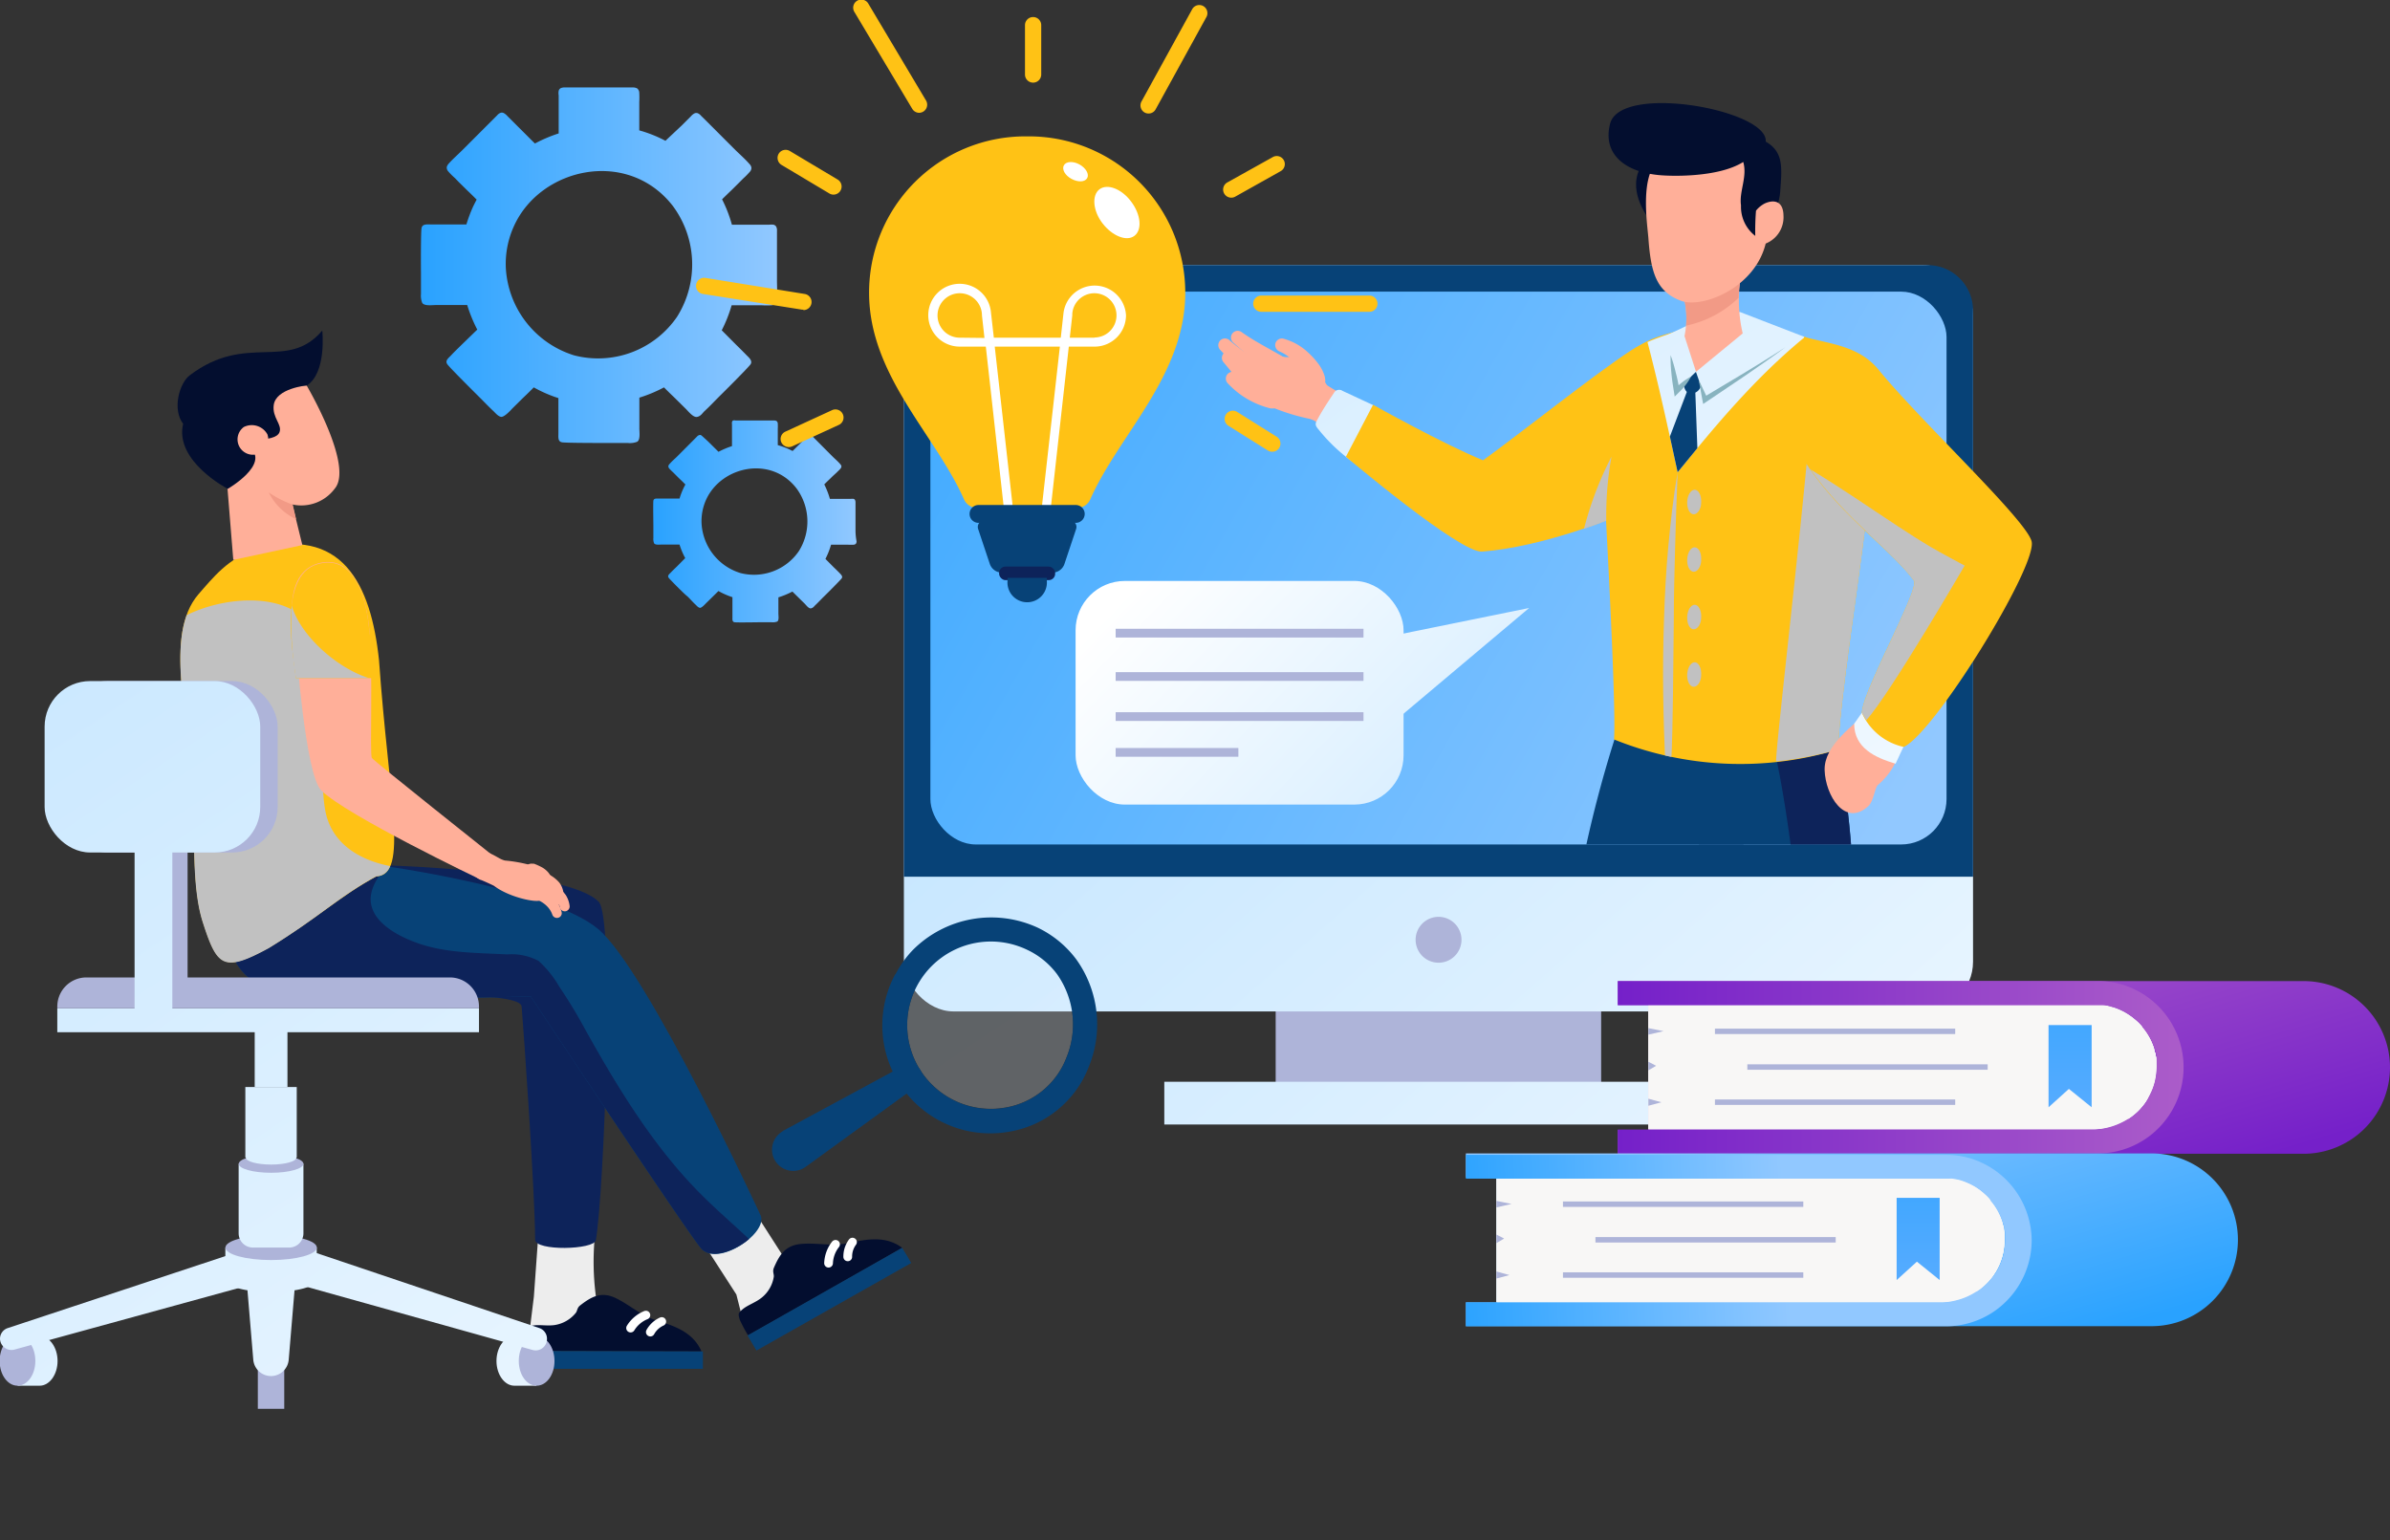 <svg xmlns="http://www.w3.org/2000/svg" xmlns:xlink="http://www.w3.org/1999/xlink" width="267.8" height="172.57" viewBox="0 0 267.8 172.57"><rect x="0" y="0" width="267.8" height="172.57" fill="#333333" stroke="none"/><defs><linearGradient id="linear-gradient" x1="399.39" y1="89.73" x2="439.33" y2="89.73" gradientUnits="userSpaceOnUse"><stop offset="0" stop-color="#29a2ff"/><stop offset="1" stop-color="#91c8ff"/></linearGradient><linearGradient id="linear-gradient-2" x1="425.44" y1="118.51" x2="448.12" y2="118.51" xlink:href="#linear-gradient"/><linearGradient id="linear-gradient-3" x1="119.99" y1="24.66" x2="254.66" y2="177.89" gradientUnits="userSpaceOnUse"><stop offset="0" stop-color="#bae1ff"/><stop offset="1" stop-color="#fff"/></linearGradient><linearGradient id="linear-gradient-4" x1="74.85" y1="14.41" x2="211.75" y2="92.5" xlink:href="#linear-gradient"/><linearGradient id="linear-gradient-5" x1="94.04" y1="47.22" x2="229.1" y2="200.9" xlink:href="#linear-gradient-3"/><clipPath id="clip-path" transform="translate(-352.24 -60.06)"><rect x="445.44" y="67.34" width="135.97" height="87.35" rx="6.07" style="fill:none"/></clipPath><linearGradient id="linear-gradient-6" x1="437.06" y1="7.87" x2="573.08" y2="210.72" xlink:href="#linear-gradient-3"/><clipPath id="clip-path-2" transform="translate(-352.24 -60.06)"><path d="M558.2,144.05c.21-6.23,3.12-23.62,3.38-28.48.37-2.1,0-5.41.17-7.23h0c.19-1.83.51,1.29,0-2.55-.32-2.59-3.13-6.14-7.32-8-2.44-.21-4.7-.9-6.91-1.09-.53.1-1.93-.7-2.58-.35,0,0-.05,0-.09,0a1.39,1.39,0,0,1-.25.14c-.18-.51-1-.56-1.3-.4-3.47,1.66-7.13,1.12-9.43,5-1.42,2.38-1.7,5.21-2.12,9.25s.54,32.25,1.34,32.58A37.81,37.81,0,0,0,558.2,144.05Z" style="fill:none"/></clipPath><linearGradient id="linear-gradient-7" x1="468.02" y1="-12.89" x2="604.04" y2="189.96" xlink:href="#linear-gradient-3"/><linearGradient id="linear-gradient-8" x1="471" y1="-14.89" x2="607.02" y2="187.96" xlink:href="#linear-gradient-3"/><linearGradient id="linear-gradient-9" x1="465.81" y1="-11.41" x2="601.83" y2="191.44" xlink:href="#linear-gradient-3"/><clipPath id="clip-path-3" transform="translate(-352.24 -60.06)"><path d="M506.08,105.42s7.83,4.4,12.32,6.24c4-2.87,12.64-9.73,16.64-12.31,10.22-6.57,14.25,9.53,6.31,14.58-6.71,4.28-16.84,7.51-23.08,8-2.46.19-15.24-10.67-15.24-10.67Z" style="fill:none"/></clipPath><linearGradient id="linear-gradient-10" x1="461.9" y1="-8.79" x2="597.92" y2="194.07" xlink:href="#linear-gradient-3"/><linearGradient id="linear-gradient-11" x1="178.61" y1="115.73" x2="126.7" y2="65.93" xlink:href="#linear-gradient-3"/><linearGradient id="linear-gradient-12" x1="191.03" y1="103.58" x2="138.59" y2="53.28" xlink:href="#linear-gradient-3"/><linearGradient id="linear-gradient-13" x1="580.75" y1="197.17" x2="570.06" y2="161.13" gradientUnits="userSpaceOnUse"><stop offset="0" stop-color="#7520c9"/><stop offset="1" stop-color="#ab5cc9"/></linearGradient><linearGradient id="linear-gradient-14" x1="231.96" y1="102.69" x2="231.96" y2="125.62" gradientUnits="userSpaceOnUse"><stop offset="0" stop-color="#29a2ff"/><stop offset="1" stop-color="#59acff"/></linearGradient><linearGradient id="linear-gradient-15" x1="533.51" y1="179.63" x2="596.91" y2="179.63" xlink:href="#linear-gradient-13"/><linearGradient id="linear-gradient-16" x1="563.73" y1="216.53" x2="553.03" y2="180.49" xlink:href="#linear-gradient"/><linearGradient id="linear-gradient-17" x1="214.93" y1="122.05" x2="214.93" y2="144.99" xlink:href="#linear-gradient-14"/><linearGradient id="linear-gradient-18" x1="515.03" y1="200.65" x2="552.37" y2="198.48" xlink:href="#linear-gradient"/><linearGradient id="linear-gradient-19" x1="377.85" y1="47.57" x2="513.87" y2="250.42" xlink:href="#linear-gradient-3"/><linearGradient id="linear-gradient-20" x1="324.18" y1="83.56" x2="460.2" y2="286.41" xlink:href="#linear-gradient-3"/><linearGradient id="linear-gradient-21" x1="286.38" y1="108.91" x2="422.4" y2="311.76" xlink:href="#linear-gradient-3"/><linearGradient id="linear-gradient-22" x1="319.19" y1="86.91" x2="455.21" y2="289.76" xlink:href="#linear-gradient-3"/><linearGradient id="linear-gradient-23" x1="296.61" y1="102.05" x2="432.63" y2="304.9" xlink:href="#linear-gradient-3"/><linearGradient id="linear-gradient-24" x1="307.41" y1="94.8" x2="443.44" y2="297.66" xlink:href="#linear-gradient-3"/><linearGradient id="linear-gradient-25" x1="309.03" y1="93.72" x2="445.05" y2="296.57" xlink:href="#linear-gradient-3"/><linearGradient id="linear-gradient-26" x1="-42.38" y1="33.1" x2="93.64" y2="235.95" xlink:href="#linear-gradient-3"/><linearGradient id="linear-gradient-27" x1="-31.63" y1="25.89" x2="104.39" y2="228.74" xlink:href="#linear-gradient-3"/><linearGradient id="linear-gradient-28" x1="-35.06" y1="28.19" x2="100.96" y2="231.04" xlink:href="#linear-gradient-3"/><linearGradient id="linear-gradient-29" x1="-38.8" y1="31.39" x2="96.57" y2="233.27" xlink:href="#linear-gradient-3"/><linearGradient id="linear-gradient-30" x1="315.36" y1="89.48" x2="451.38" y2="292.33" xlink:href="#linear-gradient-3"/><linearGradient id="linear-gradient-31" x1="-29.99" y1="24.79" x2="106.03" y2="227.64" xlink:href="#linear-gradient-3"/><linearGradient id="linear-gradient-32" x1="-33.58" y1="27.2" x2="102.44" y2="230.05" xlink:href="#linear-gradient-3"/><linearGradient id="linear-gradient-33" x1="-25.23" y1="22.83" x2="108.98" y2="222.97" xlink:href="#linear-gradient-3"/></defs><g style="isolation:isolate"><g id="OBJECTS"><path d="M439.3,91.44c0-.71,0-4.78,0-5.49a.93.93,0,0,0-.09-.5.51.51,0,0,0-.29-.21,2.15,2.15,0,0,0-.49,0c-.46,0-.91,0-1.37,0h-2.81a15,15,0,0,0-1.1-2.84c.11-.12.23-.23.34-.34.87-.85.43-.4,1.29-1.26.25-.24.49-.49.74-.74a8.52,8.52,0,0,0,.73-.74.61.61,0,0,0,.18-.51.78.78,0,0,0-.22-.38c-.48-.55-1-1-1.54-1.53s-3.38-3.39-3.89-3.88a.89.89,0,0,0-.41-.29.5.5,0,0,0-.36.06,1.45,1.45,0,0,0-.37.32l-1,1L427,75.65c-.06.06-.13.12-.19.19a14.77,14.77,0,0,0-2.94-1.17v-.4c0-1.22,0-.58,0-1.8,0-.35,0-.7,0-1a9,9,0,0,0,0-1,.66.66,0,0,0-.23-.5,1,1,0,0,0-.43-.11c-.73,0-1.45,0-2.18,0h-5.49a1,1,0,0,0-.49.09.46.46,0,0,0-.21.3,1.38,1.38,0,0,0,0,.49c0,.45,0,.9,0,1.36v2.33c0,.17,0,.37,0,.58a16.34,16.34,0,0,0-2.66,1.13l-.43-.42c-.54-.55-1.21-1.21-1.65-1.65l-1-1a1.5,1.5,0,0,0-.38-.32.48.48,0,0,0-.35-.06.87.87,0,0,0-.42.29l-3.88,3.88c-.52.52-1.07,1-1.55,1.53a1,1,0,0,0-.22.38.65.65,0,0,0,.18.51,7.38,7.38,0,0,0,.74.74c.24.25.48.5.73.74.87.86.42.41,1.29,1.26l.41.41c-.14.25-.27.52-.4.78a16.46,16.46,0,0,0-.75,2h-2.3c-.48,0-1.17,0-1.65,0s-1-.08-1.08.44-.07,4.42-.06,4.95c0,.8,0,1.6,0,2.4a2.18,2.18,0,0,0,.14,1c.24.38,1.13.24,1.56.24h1.18c1.22,0,.58,0,1.8,0h.5A16.49,16.49,0,0,0,405.72,97l-.07.06L404,98.66c-.34.34-.84.81-1.17,1.17s-.77.64-.45,1.07,3.08,3.17,3.45,3.54c.57.56,1.12,1.15,1.7,1.69.23.22.51.57.84.64s1-.63,1.27-.93l.84-.83c.87-.86.43-.4,1.29-1.26.1-.09.19-.19.28-.28a14.68,14.68,0,0,0,2.76,1.2v2.23c0,.49,0,1.17,0,1.66s-.09,1,.44,1.07,4.42.07,4.94.07c.8,0,1.6,0,2.4,0a2.2,2.2,0,0,0,1.05-.14c.38-.24.23-1.13.24-1.55v-1.19c0-1.22,0-.58,0-1.8,0-.14,0-.27,0-.4a15.91,15.91,0,0,0,2.76-1.15l.29.29c.87.86.42.4,1.29,1.26l.84.83c.31.3.84,1,1.27.93s.61-.42.84-.64c.59-.54,1.14-1.13,1.7-1.69.38-.37,3.14-3.12,3.45-3.54s-.2-.81-.45-1.07-.82-.83-1.17-1.17l-1.59-1.6a15.4,15.4,0,0,0,1.11-2.8h.58c1.22,0,.59,0,1.8,0h1.05a9,9,0,0,0,1,0,.62.62,0,0,0,.49-.23.89.89,0,0,0,.11-.43C439.36,92.89,439.3,92.17,439.3,91.44Zm-22.73,8.44a10.88,10.88,0,0,1-7.65-9.77,10.2,10.2,0,0,1,.94-4.78c3-6.51,12.71-8.66,17.75-2.22a11,11,0,0,1,.5,12.44A10.72,10.72,0,0,1,416.57,99.88Z" transform="translate(-352.24 -60.06)" style="fill:url(#linear-gradient)"/><path d="M448.1,119.48c0-.4,0-2.72,0-3.12a.64.64,0,0,0-.06-.28.28.28,0,0,0-.16-.12,1.42,1.42,0,0,0-.28,0h-2.37a9.37,9.37,0,0,0-.63-1.62l.19-.19c.5-.49.25-.23.74-.72L446,113c.13-.14.29-.27.41-.42a.39.39,0,0,0,.11-.3.57.57,0,0,0-.13-.21c-.27-.32-.59-.58-.88-.87l-2.2-2.21a.54.54,0,0,0-.24-.16.28.28,0,0,0-.2,0,1.3,1.3,0,0,0-.21.18l-.56.55-.94.93-.11.11a8.45,8.45,0,0,0-1.66-.66v-.23c0-.69,0-.33,0-1v-.6a5.8,5.8,0,0,0,0-.59.37.37,0,0,0-.14-.28.57.57,0,0,0-.24-.06c-.41,0-.82,0-1.23,0h-3.12a.52.52,0,0,0-.28,0,.26.26,0,0,0-.12.17.86.86,0,0,0,0,.27c0,.26,0,.52,0,.78s0,.88,0,1.32v.33a9.12,9.12,0,0,0-1.51.64l-.24-.24-.94-.93L431,109a1.42,1.42,0,0,0-.22-.18.28.28,0,0,0-.2,0,.54.54,0,0,0-.24.16l-2.2,2.21c-.29.29-.61.55-.88.87a.57.57,0,0,0-.13.21.39.39,0,0,0,.11.3,5.55,5.55,0,0,0,.42.42l.41.41c.49.49.24.23.74.72.07.08.15.15.23.23-.08.15-.16.3-.23.45a8.5,8.5,0,0,0-.43,1.13H427c-.28,0-.67,0-.94,0s-.57-.05-.61.25,0,2.51,0,2.8c0,.46,0,.91,0,1.37a1.3,1.3,0,0,0,.08.59c.14.22.65.14.89.14h.67l1,0h.29a8.44,8.44,0,0,0,.64,1.52l0,0-.93.94c-.2.19-.48.46-.67.66s-.43.37-.25.61,1.74,1.8,2,2,.63.66,1,1c.13.12.29.32.48.36s.55-.36.72-.53l.48-.47.73-.72.16-.16a8.8,8.8,0,0,0,1.57.69c0,.35,0,.85,0,1.26s0,.67,0,.94-.05.57.25.61,2.51,0,2.81,0,.91,0,1.36,0a1.37,1.37,0,0,0,.6-.08c.22-.14.13-.65.13-.89s0-.44,0-.67c0-.69,0-.33,0-1V127a9.79,9.79,0,0,0,1.57-.65l.16.16.73.72.48.47c.17.17.47.59.72.53s.35-.24.48-.36c.33-.31.64-.65,1-1s1.78-1.77,1.95-2-.11-.46-.25-.61-.47-.47-.67-.66l-.9-.91a8.77,8.77,0,0,0,.63-1.59h.33l1,0h.6a5.8,5.8,0,0,0,.59,0,.39.39,0,0,0,.28-.13.65.65,0,0,0,.06-.24C448.14,120.3,448.1,119.9,448.1,119.48Zm-12.91,4.79a6.17,6.17,0,0,1-4.34-5.54,5.86,5.86,0,0,1,.53-2.72c1.73-3.7,7.22-4.91,10.08-1.26a6.24,6.24,0,0,1,.29,7.07A6.09,6.09,0,0,1,435.19,124.27Z" transform="translate(-352.24 -60.06)" style="fill:url(#linear-gradient-2)"/><rect x="142.94" y="106.76" width="36.47" height="15.85" style="fill:#aeb4d9"/><rect x="101.28" y="29.71" width="119.8" height="83.63" rx="5.57" style="fill:url(#linear-gradient-3)"/><path d="M573.32,158.3V94.86a5.08,5.08,0,0,0-5.08-5.09H458.61a5.09,5.09,0,0,0-5.09,5.09V158.3Z" transform="translate(-352.24 -60.06)" style="fill:#074277"/><rect x="104.25" y="32.68" width="113.86" height="61.95" rx="5.09" style="fill:url(#linear-gradient-4)"/><path d="M516,165.36a2.57,2.57,0,1,1-2.57-2.56A2.57,2.57,0,0,1,516,165.36Z" transform="translate(-352.24 -60.06)" style="fill:#aeb4d9"/><rect x="130.46" y="121.22" width="61.44" height="4.79" style="fill:url(#linear-gradient-5)"/><g style="clip-path:url(#clip-path)"><path d="M532.44,216.86l-.27,7.4-4.47,0q0-3.87-.12-7.73Z" transform="translate(-352.24 -60.06)" style="fill:#ffb9b6"/><path d="M552.63,140.57c-2.64,5.64-4.67,13.13-6.48,18.72-2.79,8.56-4.86,15.79-7.72,24-.86,12.1-3.31,24-5.52,35.91-2,.15-3.92-.07-5.89.05,0-13.32-.21-23.74-.16-37.72A135.28,135.28,0,0,1,534.45,139,143.54,143.54,0,0,1,552.63,140.57Z" transform="translate(-352.24 -60.06)" style="fill:#074277"/><path d="M532.94,226.42a13,13,0,0,0-.06-1.66c-.14-.51-.13-.59-.72-.69s-1.32.06-2,0a3.12,3.12,0,0,1-1.93-1.11c-.17-.21-.12-.48-.42-.7-1-.79-2-1.31-3.33-.67s-2.34,1.63-3.92,2.12-3.25,1.09-4,2.8C522,226.46,527.47,226.44,532.94,226.42Z" transform="translate(-352.24 -60.06)" style="fill:#074277"/><path d="M523.16,224.31a3,3,0,0,0-1.41-1.2" transform="translate(-352.24 -60.06)" style="fill:none;stroke:#fff;stroke-linecap:round;stroke-linejoin:round;stroke-width:0.808px"/><path d="M521.34,224.68a2.27,2.27,0,0,0-1.06-1" transform="translate(-352.24 -60.06)" style="fill:none;stroke:#fff;stroke-linecap:round;stroke-linejoin:round;stroke-width:0.808px"/><path d="M516.52,228.08l16.41-.05v-1.6l-16.41,0Z" transform="translate(-352.24 -60.06)" style="fill:#074277"/><path d="M558.2,144.05c2.37,11.67,2,25.15,1.8,35.55a363.76,363.76,0,0,1-2.73,40.51c-2.18-.2-4.36.11-6.55,0-1.85-10.46-2.57-23.6-3.46-33.73-.7-8.08-3.92-19.61-4.27-25.32-.55-9.12-1.31-12.95,3.18-16.52C548.14,142.54,554.33,140.57,558.2,144.05Z" transform="translate(-352.24 -60.06)" style="fill:#074277"/><path d="M558.2,144.05c-1.57-1.41-5.7-1.68-7.59-1.66,3,10.19,7.34,52.63,3.39,77.68a27.45,27.45,0,0,1,3.27,0A363.76,363.76,0,0,0,560,179.6C560.16,169.2,560.57,155.72,558.2,144.05Z" transform="translate(-352.24 -60.06)" style="fill:#0d235a"/><path d="M555.81,220c0,1.21,0,2.42,0,3.63-1.6.21-2.89,1.23-4.49,1.44-.17-1.65-.37-3.29-.55-4.94Z" transform="translate(-352.24 -60.06)" style="fill:#ffb9b6"/><path d="M558.92,228.21a12,12,0,0,1-2.22-2.28,13.35,13.35,0,0,0-1-1.41l-5.83,1.4c0,.55,0,1.13,0,1.67,0,1.07.1,1.14,1.3,1.77s1.14,2.78,3.19,3.15,5.87,0,5.55-2.63A2.46,2.46,0,0,0,558.92,228.21Z" transform="translate(-352.24 -60.06)" style="fill:#074277"/><path d="M550.74,224.3h0c-.27,0-.43,0-.52.45a9.28,9.28,0,0,0-.37,1.53c-.09.74.11,1.16,1.28,1.71s1.18,2.78,3.18,3.13,6,0,5.52-2.64c-.31-1.74-2.06-2.17-2.93-3.56a7.13,7.13,0,0,1-.77-2.18.66.66,0,0,0-.76-.58c-.51,0-1.57.06-2.15.11a1.25,1.25,0,0,0-1.1.78c-.06.1-.1.28-.16.4A1.46,1.46,0,0,1,550.74,224.3Z" transform="translate(-352.24 -60.06)" style="fill:#074277"/><path d="M557.82,227.25a6.59,6.59,0,0,0-3.9.83" transform="translate(-352.24 -60.06)" style="fill:none;stroke:#fff;stroke-linecap:round;stroke-linejoin:round;stroke-width:1.039px"/><path d="M556.84,225.61a6.57,6.57,0,0,0-3.9.82" transform="translate(-352.24 -60.06)" style="fill:none;stroke:#fff;stroke-linecap:round;stroke-linejoin:round;stroke-width:1.039px"/><path d="M499.54,107.22c.69.46,1.8,1.48,2.53,1.16,1.21-.52,1.27-1.67,2.15-2.47a3,3,0,0,0-1.3-1.49c-.11-.07-1.89-1.09-2-1.21a8.51,8.51,0,0,0-3-2.92c-.75-.4-1.25-.1-2-.27a2.39,2.39,0,0,0-2,.11,3.14,3.14,0,0,0-1.29,1.83c-.45,2.23,0,2.59,2.15,3.74a23,23,0,0,0,3.95,1.24A2.78,2.78,0,0,1,499.54,107.22Z" transform="translate(-352.24 -60.06)" style="fill:#ffaf99"/><path d="M496,98a6.46,6.46,0,0,1,2.8,1.55,8.51,8.51,0,0,1,1.07,1.16,4.47,4.47,0,0,1,.83,1.62l0,.09a1.14,1.14,0,1,1-2.21.58,2,2,0,0,1,0-.26,2.31,2.31,0,0,0-.33-.88,5.81,5.81,0,0,0-.69-1,4.79,4.79,0,0,0-1.84-1.41l0,0a.77.77,0,0,1-.45-1A.76.76,0,0,1,496,98Z" transform="translate(-352.24 -60.06)" style="fill:#ffaf99"/><path d="M494.89,102c-.71-.57-1.46-1.11-2.22-1.68a28.25,28.25,0,0,1-2.22-1.85h0a.75.75,0,0,1,.95-1.17c1.49,1.06,3.1,1.84,4.78,2.84A1.13,1.13,0,1,1,495,102.1Z" transform="translate(-352.24 -60.06)" style="fill:#ffaf99"/><path d="M494,103.23A18.44,18.44,0,0,1,489,99.3a.75.75,0,0,1,1-1.12,16.64,16.64,0,0,0,4.93,3,1.14,1.14,0,1,1-.72,2.16l-.13,0Z" transform="translate(-352.24 -60.06)" style="fill:#ffaf99"/><path d="M492.82,104.14a8,8,0,0,1-2-1.7c-.54-.63-1-1.22-1.47-1.77a.75.75,0,0,1,.05-1.06.76.76,0,0,1,1,0c.63.51,1.22,1.07,1.77,1.53a5.7,5.7,0,0,0,1.69,1,1.14,1.14,0,0,1-.8,2.13l-.16-.08Z" transform="translate(-352.24 -60.06)" style="fill:#ffaf99"/><path d="M494.59,105.82a9.64,9.64,0,0,1-4.81-2.84.76.76,0,0,1,1.05-1.09A7.72,7.72,0,0,0,495,103.6a1.13,1.13,0,0,1,1,1.23,1.15,1.15,0,0,1-1.23,1l-.16,0Z" transform="translate(-352.24 -60.06)" style="fill:#ffaf99"/><path d="M501.72,104.07c-.7,1.05-1.34,2-1.94,3.15-.2.37-.15.56.23,1a19.08,19.08,0,0,0,4.27,3.92c.51.28.89-1.24,1.09-1.64.63-1.23,1.52-2.47,2.27-3.66.24-.39-1.55-1.39-1.55-1.39l-3.42-1.59A.66.66,0,0,0,501.72,104.07Z" transform="translate(-352.24 -60.06)" style="fill:url(#linear-gradient-6)"/><path d="M506.09,105.42s7.84,4.39,12.33,6.22c4-2.88,12.63-9.76,16.62-12.34,10.21-6.6,14.26,9.5,6.34,14.57-6.71,4.29-16.83,7.54-23.07,8-2.46.2-15.26-10.63-15.26-10.63Z" transform="translate(-352.24 -60.06)" style="fill:#ffc215"/><path d="M558.2,144.05c.21-6.23,3.12-23.62,3.38-28.48.37-2.1,0-5.41.17-7.23h0c.19-1.83.51,1.29,0-2.55-.32-2.59-3.13-6.14-7.32-8-2.44-.21-4.7-.9-6.91-1.09-.53.1-1.93-.7-2.58-.35,0,0-.05,0-.09,0a1.39,1.39,0,0,1-.25.14c-.18-.51-1-.56-1.3-.4-3.47,1.66-7.13,1.12-9.43,5-1.42,2.38-2.12,9.25-2.12,9.25s1.66,28.5,1.34,32.58A37.81,37.81,0,0,0,558.2,144.05Z" transform="translate(-352.24 -60.06)" style="fill:#ffc215"/><path d="M542.86,116.36c0,.76-.42,1.35-.86,1.33s-.75-.66-.71-1.42.43-1.35.86-1.33S542.9,115.6,542.86,116.36Z" transform="translate(-352.24 -60.06)" style="fill:#c1c1c1;mix-blend-mode:color-burn"/><path d="M542.86,122.8c0,.76-.42,1.36-.86,1.33s-.75-.65-.71-1.41.43-1.36.86-1.33S542.9,122,542.86,122.8Z" transform="translate(-352.24 -60.06)" style="fill:#c1c1c1;mix-blend-mode:color-burn"/><path d="M542.86,129.24c0,.76-.42,1.36-.86,1.34s-.75-.66-.71-1.42.43-1.35.86-1.33S542.9,128.49,542.86,129.24Z" transform="translate(-352.24 -60.06)" style="fill:#c1c1c1;mix-blend-mode:color-burn"/><path d="M542.86,135.69c0,.76-.42,1.35-.86,1.33s-.75-.66-.71-1.41.43-1.36.86-1.34S542.9,134.93,542.86,135.69Z" transform="translate(-352.24 -60.06)" style="fill:#c1c1c1;mix-blend-mode:color-burn"/><path d="M561.77,105.79a9.84,9.84,0,0,0-3.54-5.57,28.45,28.45,0,0,1-2.86,2.72c-.23,7.79-4.27,41.37-4.11,42.45a41.46,41.46,0,0,0,6.94-1.34c.21-6.23,3.12-23.62,3.38-28.48.37-2.1,0-5.41.17-7.23S562.26,109.63,561.77,105.79Z" transform="translate(-352.24 -60.06)" style="fill:#c1c1c1;mix-blend-mode:color-burn"/><g style="clip-path:url(#clip-path-2)"><g style="mix-blend-mode:color-burn"><path d="M540.22,113c-.11,2.76-.21,5.51-.28,8.27s-.15,5.5-.15,8.25l-.09,8.27c-.05,2.75-.07,5.51-.23,8.27h-.6c-.15-2.75-.23-5.51-.27-8.27s0-5.53.09-8.29.23-5.52.49-8.28S539.74,115.7,540.22,113Z" transform="translate(-352.24 -60.06)" style="fill:#c1c1c1"/></g></g><path d="M540.22,113c-1.05-4.86-2.12-9.8-3.38-14.61,2.11-.89,4.26-1.48,6.46-2.19a1,1,0,0,1,1.32.38c.09,0,.19-.11.26-.14s0,0,0,0a10.91,10.91,0,0,1,2.82.3,42.59,42.59,0,0,1,6.7,1.15C549.12,102.22,544.57,107.57,540.22,113Z" transform="translate(-352.24 -60.06)" style="fill:url(#linear-gradient-7)"/><path d="M542.28,101.72c.27.19.54.35.82.55-.1.79-.33,1.83-1.32,1.88s-1-1.46-.78-2.2C541.42,101.86,541.85,101.8,542.28,101.72Z" transform="translate(-352.24 -60.06)" style="fill:#074277"/><path d="M542.19,103.69l.24,6.59-2.21,2.7-.87-4q1-2.64,2-5.26Z" transform="translate(-352.24 -60.06)" style="fill:#074277"/><path d="M547.15,95l7.3,2.82s-9.65,5.07-11.07,7c-.47-.93-.71-2.06-1.1-3.06Z" transform="translate(-352.24 -60.06)" style="fill:url(#linear-gradient-8)"/><path d="M542.28,101.72l-2.17,2.09c-.35-2.07-.71-4.14-1.06-6.21l2.12-1Z" transform="translate(-352.24 -60.06)" style="fill:url(#linear-gradient-9)"/><path d="M542.58,102.61l1,2.13-.46-.16,4.61-2.76c1.53-.93,3.06-1.86,4.56-2.85-1.44,1.08-2.92,2.09-4.39,3.11l-4.45,3-.37.25-.08-.41Z" transform="translate(-352.24 -60.06)" style="fill:#88b3bf"/><path d="M541.73,102.25a6.87,6.87,0,0,1-1.39,1.8l-.45.45-.1-.64c-.11-.66-.21-1.32-.27-2a17,17,0,0,1-.09-2,15.55,15.55,0,0,1,.59,2c.18.65.3,1.31.42,2l-.56-.18A7.06,7.06,0,0,1,541.73,102.25Z" transform="translate(-352.24 -60.06)" style="fill:#88b3bf"/><g style="clip-path:url(#clip-path-3)"><g style="mix-blend-mode:color-burn"><path d="M529.29,121.23a38.33,38.33,0,0,1,3.52-10,36.81,36.81,0,0,0-.42,10.12Z" transform="translate(-352.24 -60.06)" style="fill:#c1c1c1"/></g></g><path d="M561.89,139.5c-1.9,1.78-5.29,4.06-5.2,6.87s2.27,6.45,4.92,4c.55-.52.72-2,1-2.3,1.65-1.39,2.7-3.37,2.37-5C564.59,140.86,563.28,140.63,561.89,139.5Z" transform="translate(-352.24 -60.06)" style="fill:#ffaf99"/><path d="M561.47,139.07,560,141.16c0,2.72,2.37,3.81,4.64,4.48l1.62-3.47Z" transform="translate(-352.24 -60.06)" style="fill:url(#linear-gradient-10)"/><path d="M552.55,103a22.3,22.3,0,0,1,1.9-5.17c2.94.79,6.11,1,8.3,3.68,4.69,5.74,16.65,16.92,17.14,19.25.58,2.82-10.83,21.36-14.33,23a6.68,6.68,0,0,1-4.69-3.81c0-2.34,6.49-13.9,5.83-14.82-3.12-4.28-11-9-14.35-17.49C552.66,106.63,552.31,103.76,552.55,103Z" transform="translate(-352.24 -60.06)" style="fill:#ffc215"/><path d="M572.38,123.44s-2.78-1.48-3.77-2.07c-1.25-.74-2.48-1.53-3.7-2.33-3.26-2.14-6.46-4.37-9.8-6.37,3.82,5.46,9.15,9.11,11.59,12.46.66.92-5.82,12.48-5.83,14.82.15.27.31.55.49.82C564.05,137.78,572.38,123.44,572.38,123.44Z" transform="translate(-352.24 -60.06)" style="fill:#c1c1c1;mix-blend-mode:color-burn"/><path d="M547.51,97.42l-5.23,4.3-1.29-4a9.76,9.76,0,0,0-.55-5.75c1.77-1.62,4.86-1.49,6.76-.21A16.17,16.17,0,0,0,547.51,97.42Z" transform="translate(-352.24 -60.06)" style="fill:#ffaf99"/><path d="M541.17,96.55a9.58,9.58,0,0,0-.73-4.55c1.77-1.62,4.86-1.49,6.76-.21a10.1,10.1,0,0,0-.15,1.64A11.9,11.9,0,0,1,541.17,96.55Z" transform="translate(-352.24 -60.06)" style="fill:#f29a86"/><path d="M538.52,86.44c.28-2.46.55-4.92.93-7.4-.21-.37,3.4-2.61.55-2.52C536.69,76.62,532.71,80.41,538.52,86.44Z" transform="translate(-352.24 -60.06)" style="fill:#030e2f"/><path d="M549.67,78c-1.9-2.53-3.36-1.64-5.81-1.91-.08,0-.2.06-.28,0a1.37,1.37,0,0,0-.29,0,6.67,6.67,0,0,0-5.42,2.12c-1.89,2-1,7.29-.92,8.63.28,3.81.91,5.93,3.69,6.94,2.37.85,8.42-1.47,9.51-6.71C550.34,85.05,550.86,79.54,549.67,78Z" transform="translate(-352.24 -60.06)" style="fill:#ffaf99"/><path d="M547.57,78.21c.49,1.65-.48,3.31-.25,4.86a4.11,4.11,0,0,0,1.86,3.61c.84.4,2.4-3.3,2.53-5.11.19-2.65.43-4.47-1.62-5.64.3-3.56-16.28-6.57-17.44-2-.84,3.3,1.53,5.29,5.19,5.72C539.22,79.83,544.74,80,547.57,78.21Z" transform="translate(-352.24 -60.06)" style="fill:#030e2f"/><path d="M549,83.67a3,3,0,0,1,1-.82c1.06-.47,2.06-.23,2.08,1.37a3.17,3.17,0,0,1-2.43,3.27.68.68,0,0,1-.7-.11A28.35,28.35,0,0,1,549,83.67Z" transform="translate(-352.24 -60.06)" style="fill:#ffaf99"/></g><path d="M467.14,75.34a17.51,17.51,0,0,0-17.52,17.52c0,9.26,7.41,15.89,10.62,23.12a1.63,1.63,0,0,0,1.49,1h11.21a1.62,1.62,0,0,0,1.48-1c3.21-7.23,10.63-13.86,10.63-23.12a17.52,17.52,0,0,0-17.52-17.52" transform="translate(-352.24 -60.06)" style="fill:#ffc215"/><path d="M479,82.67c1.08,1.44,1.24,3.15.35,3.82s-2.49,0-3.57-1.4-1.23-3.15-.34-3.82S477.94,81.23,479,82.67Z" transform="translate(-352.24 -60.06)" style="fill:#fff"/><path d="M473.2,78.49c.72.4,1.11,1.09.86,1.53s-1,.49-1.75.09-1.11-1.09-.86-1.53S472.48,78.09,473.2,78.49Z" transform="translate(-352.24 -60.06)" style="fill:#fff"/><path d="M478.41,95.39a3.52,3.52,0,0,0-7-.3h0l-.31,2.81H463.6l-.32-2.81h0a3.52,3.52,0,1,0-3.58,3.81v0h3l2,17.91,1-.12-2-17.79H471l-2,17.79,1,.12,2-17.91h3v0A3.52,3.52,0,0,0,478.41,95.39ZM459.78,97.9v0a2.49,2.49,0,1,1,2.49-2.48h0l.28,2.51Zm15.1,0v0h-2.77l.28-2.51h0c0-.06,0-.11,0-.17h0a2.48,2.48,0,1,1,2.47,2.66Z" transform="translate(-352.24 -60.06)" style="fill:#fff"/><path d="M461.85,119.37l1.29,3.86a1.45,1.45,0,0,0,1.37,1h5.64a1.43,1.43,0,0,0,1.37-1l1.29-3.86a.74.74,0,0,0-.7-1h-9.55A.74.74,0,0,0,461.85,119.37Z" transform="translate(-352.24 -60.06)" style="fill:#074277"/><rect x="111.95" y="63.49" width="6.28" height="1.52" rx="0.72" style="fill:#0d235a"/><path d="M465.13,124.82v.37a2.21,2.21,0,1,0,4.41,0v-.37Z" transform="translate(-352.24 -60.06)" style="fill:#074277"/><path d="M480.94,72.78a.87.87,0,0,1-.44-.11.91.91,0,0,1-.36-1.23l5.71-10.39a.91.91,0,0,1,1.59.88l-5.71,10.38A.89.89,0,0,1,480.94,72.78Z" transform="translate(-352.24 -60.06)" style="fill:#ffc215"/><path d="M490.2,82.21a.91.91,0,0,1-.45-1.7l5.11-2.85a.9.9,0,1,1,.88,1.58l-5.1,2.86A.87.87,0,0,1,490.2,82.21Z" transform="translate(-352.24 -60.06)" style="fill:#ffc215"/><path d="M505.68,95H493.57a.91.91,0,1,1,0-1.82h12.11a.91.91,0,0,1,0,1.82Z" transform="translate(-352.24 -60.06)" style="fill:#ffc215"/><path d="M494.78,110.68a.92.92,0,0,1-.48-.14l-4.42-2.77a.91.91,0,0,1,1-1.54l4.41,2.77a.91.91,0,0,1-.48,1.68Z" transform="translate(-352.24 -60.06)" style="fill:#ffc215"/><path d="M468,69.32a.91.91,0,0,1-.91-.91V62.88a.91.91,0,0,1,1.82,0v5.53A.91.91,0,0,1,468,69.32Z" transform="translate(-352.24 -60.06)" style="fill:#ffc215"/><path d="M455.24,72.7a.91.91,0,0,1-.78-.44L448,61.44a.91.91,0,1,1,1.56-.93L456,71.32a.91.91,0,0,1-.78,1.38Z" transform="translate(-352.24 -60.06)" style="fill:#ffc215"/><path d="M445.64,81.87a.9.9,0,0,1-.47-.13l-5.36-3.2a.92.92,0,0,1-.32-1.25.91.91,0,0,1,1.25-.31l5.36,3.2a.91.91,0,0,1-.46,1.69Z" transform="translate(-352.24 -60.06)" style="fill:#ffc215"/><path d="M442.26,94.76h-.14L431,93a.91.91,0,1,1,.28-1.8L442.4,93a.91.91,0,0,1-.14,1.81Z" transform="translate(-352.24 -60.06)" style="fill:#ffc215"/><path d="M440.62,110.16a.93.93,0,0,1-.83-.53.9.9,0,0,1,.45-1.2l5.28-2.43a.91.91,0,0,1,.76,1.65L441,110.08A1,1,0,0,1,440.62,110.16Z" transform="translate(-352.24 -60.06)" style="fill:#ffc215"/><path d="M472.78,118.65h-10.9a1,1,0,0,1-1-1h0a1,1,0,0,1,1-1h10.9a1,1,0,0,1,1,1h0A1,1,0,0,1,472.78,118.65Z" transform="translate(-352.24 -60.06)" style="fill:#074277"/><rect x="120.52" y="65.1" width="36.75" height="25.06" rx="5.52" style="fill:url(#linear-gradient-11)"/><polygon points="171.34 68.13 152.95 83.61 151.72 72.12 171.34 68.13" style="fill:url(#linear-gradient-12)"/><rect x="125.01" y="70.46" width="27.77" height="0.98" style="fill:#aeb4d9"/><rect x="125.01" y="75.32" width="27.77" height="0.98" style="fill:#aeb4d9"/><rect x="125.01" y="79.81" width="27.77" height="0.98" style="fill:#aeb4d9"/><rect x="125.01" y="83.82" width="13.75" height="0.98" style="fill:#aeb4d9"/><path d="M610.36,170H533.51v2.67h3.43v14h-3.43v2.68h76.85a9.69,9.69,0,0,0,9.68-9.69h0A9.68,9.68,0,0,0,610.36,170Z" transform="translate(-352.24 -60.06)" style="fill:url(#linear-gradient-13)"/><path d="M593.88,179.63a6.54,6.54,0,0,1-.06.89c0,.17-.05.34-.08.5a7,7,0,0,1-1,2.45,5.74,5.74,0,0,1-.36.5,7.88,7.88,0,0,1-.55.62,7,7,0,0,1-5,2H537v-14h49.88a7,7,0,0,1,4.92,2,5.34,5.34,0,0,1,.46.5,7.16,7.16,0,0,1,1.33,2.44c0,.17.09.34.13.5A6.72,6.72,0,0,1,593.88,179.63Z" transform="translate(-352.24 -60.06)" style="fill:#f8f7f6"/><path d="M536.94,172.62v14h49.57a7.52,7.52,0,0,0,5.21-2.06,5.51,5.51,0,0,0,.57-.62h0a4.2,4.2,0,0,0,.37-.49h0a6.89,6.89,0,0,0,1.06-2.45c0-.16,0-.33.08-.49a6.58,6.58,0,0,0,.06-.9c0-.13,0-.27,0-.4s0-.27,0-.39,0-.26-.05-.39,0-.25-.08-.38-.09-.33-.14-.5a7.16,7.16,0,0,0-1.4-2.44,5.67,5.67,0,0,0-.48-.5,7.55,7.55,0,0,0-5.17-2Z" transform="translate(-352.24 -60.06)" style="fill:#f8f7f6"/><path d="M536.94,172.62v14h49.92a6.92,6.92,0,0,0,4.46-1.61,5.35,5.35,0,0,0,.5-.45h0a6.42,6.42,0,0,0,.55-.62h0a4.41,4.41,0,0,0,.36-.49c.06-.09.12-.18.17-.27h0c.11-.19.22-.38.32-.58a6.45,6.45,0,0,0,.32-.83,2,2,0,0,0,.09-.3,3.43,3.43,0,0,0,.11-.46c0-.17.06-.33.08-.49a6.58,6.58,0,0,0,.06-.9c0-.13,0-.27,0-.4s0-.27,0-.39,0-.26-.05-.39,0-.25-.08-.38-.08-.33-.13-.5a5.84,5.84,0,0,0-.24-.66,4.6,4.6,0,0,0-.31-.63,6.84,6.84,0,0,0-.78-1.15,2.62,2.62,0,0,0-.22-.25l-.24-.25A7.89,7.89,0,0,0,591,174l-.27-.19-.57-.35-.61-.28c-.21-.09-.42-.17-.64-.24a7.4,7.4,0,0,0-2.07-.3Z" transform="translate(-352.24 -60.06)" style="fill:#f8f7f6"/><line x1="195.79" y1="119.57" x2="222.72" y2="119.57" style="fill:none;stroke:#aeb4d9;stroke-miterlimit:10;stroke-width:0.608px"/><line x1="192.16" y1="115.57" x2="219.08" y2="115.57" style="fill:none;stroke:#aeb4d9;stroke-miterlimit:10;stroke-width:0.608px"/><line x1="192.16" y1="123.51" x2="219.08" y2="123.51" style="fill:none;stroke:#aeb4d9;stroke-miterlimit:10;stroke-width:0.608px"/><polygon points="184.7 115.21 184.7 115.94 186.4 115.55 184.7 115.21" style="fill:#aeb4d9"/><polygon points="184.7 118.98 184.7 119.94 185.57 119.43 184.7 118.98" style="fill:#aeb4d9"/><polygon points="186.16 123.52 184.7 123.12 184.7 123.91 186.16 123.52" style="fill:#aeb4d9"/><polygon points="234.37 124.08 231.82 122.02 229.54 124.08 229.54 114.87 234.37 114.87 234.37 124.08" style="fill:url(#linear-gradient-14)"/><path d="M596.91,179.63a9.66,9.66,0,0,1-2.8,6.84,9.56,9.56,0,0,1-6.77,2.84H533.51v-2.67H587a7.91,7.91,0,0,0,3.69-1.19h0l.07,0,.07-.05.15-.1a7.19,7.19,0,0,0,.8-.66,4.76,4.76,0,0,0,.57-.62h0a4.2,4.2,0,0,0,.37-.49h0A4.32,4.32,0,0,0,593,183s0,0,0,0,.14-.26.2-.4a0,0,0,0,0,0,0,6.17,6.17,0,0,0,.55-1.58l.09-.49a8.87,8.87,0,0,0,.06-.9c0-.13,0-.27,0-.4s0-.26,0-.39,0-.26,0-.39-.05-.25-.08-.38-.08-.33-.14-.49a7.11,7.11,0,0,0-1.4-2.45h.08a2.75,2.75,0,0,0-.22-.26l-.24-.24-.4-.36a2.43,2.43,0,0,0-.25-.2.48.48,0,0,0-.11-.09,1,1,0,0,0-.15-.1l-.12-.09-.57-.35-.61-.29-.64-.23c-.16,0-.31-.09-.47-.12h0a4.37,4.37,0,0,0-.5-.09l-.39,0h-.17l-.26,0H533.51V170h53.83a9.47,9.47,0,0,1,2.56.35A9.68,9.68,0,0,1,596.91,179.63Z" transform="translate(-352.24 -60.06)" style="fill:url(#linear-gradient-15)"/><path d="M593.33,189.31H516.49V192h3.43v14h-3.43v2.67h76.84A9.68,9.68,0,0,0,603,199h0A9.68,9.68,0,0,0,593.33,189.31Z" transform="translate(-352.24 -60.06)" style="fill:url(#linear-gradient-16)"/><path d="M576.85,199a6.58,6.58,0,0,1-.06.9c0,.16,0,.33-.07.49a6.82,6.82,0,0,1-1,2.45,3.31,3.31,0,0,1-.36.5,5.31,5.31,0,0,1-.55.62,7,7,0,0,1-5,2.06H520V192h49.87a7,7,0,0,1,4.92,2,5.34,5.34,0,0,1,.46.5,7,7,0,0,1,1.33,2.45,4.5,4.5,0,0,1,.14.49A7.31,7.31,0,0,1,576.85,199Z" transform="translate(-352.24 -60.06)" style="fill:#f8f7f6"/><path d="M519.92,192v14h49.56a7.48,7.48,0,0,0,5.21-2.06,5.67,5.67,0,0,0,.58-.62h0c.14-.17.26-.33.38-.5h0a6.92,6.92,0,0,0,1.06-2.44c0-.17.06-.34.08-.5a6.58,6.58,0,0,0,.06-.9c0-.13,0-.27,0-.4l0-.39-.06-.39c0-.12,0-.25-.08-.38s-.09-.32-.14-.49a7.11,7.11,0,0,0-1.4-2.45c-.15-.17-.31-.34-.48-.5a7.54,7.54,0,0,0-5.17-2Z" transform="translate(-352.24 -60.06)" style="fill:#f8f7f6"/><path d="M519.92,192v14h49.91a7,7,0,0,0,4.46-1.6,5.45,5.45,0,0,0,.5-.46h0a5.41,5.41,0,0,0,.56-.62h0a5.62,5.62,0,0,0,.35-.5l.18-.27h0c.11-.18.21-.38.31-.58a6,6,0,0,0,.33-.83l.09-.3a3.63,3.63,0,0,0,.1-.45c0-.17.06-.34.08-.5a6.58,6.58,0,0,0,.06-.9c0-.13,0-.27,0-.4l0-.39-.06-.39c0-.12,0-.25-.07-.38s-.08-.33-.13-.49a5.4,5.4,0,0,0-.25-.67,6.09,6.09,0,0,0-.3-.63,6.9,6.9,0,0,0-.79-1.15c-.07-.08-.14-.17-.22-.25a1.88,1.88,0,0,0-.24-.25,6.84,6.84,0,0,0-.76-.65l-.27-.19a6.59,6.59,0,0,0-.57-.34l-.61-.29a4.88,4.88,0,0,0-.64-.23,7.05,7.05,0,0,0-2.07-.31Z" transform="translate(-352.24 -60.06)" style="fill:#f8f7f6"/><line x1="178.77" y1="138.93" x2="205.69" y2="138.93" style="fill:none;stroke:#aeb4d9;stroke-miterlimit:10;stroke-width:0.608px"/><line x1="175.13" y1="134.94" x2="202.06" y2="134.94" style="fill:none;stroke:#aeb4d9;stroke-miterlimit:10;stroke-width:0.608px"/><line x1="175.13" y1="142.88" x2="202.06" y2="142.88" style="fill:none;stroke:#aeb4d9;stroke-miterlimit:10;stroke-width:0.608px"/><polygon points="167.67 134.57 167.67 135.3 169.37 134.91 167.67 134.57" style="fill:#aeb4d9"/><polygon points="167.67 138.34 167.67 139.3 168.54 138.79 167.67 138.34" style="fill:#aeb4d9"/><polygon points="169.13 142.88 167.67 142.48 167.67 143.27 169.13 142.88" style="fill:#aeb4d9"/><polygon points="217.34 143.44 214.79 141.38 212.52 143.44 212.52 134.23 217.34 134.23 217.34 143.44" style="fill:url(#linear-gradient-17)"/><path d="M579.89,199a9.67,9.67,0,0,1-2.81,6.84,9.46,9.46,0,0,1-3.66,2.31,9.37,9.37,0,0,1-3.11.53H516.49V206H570a6.87,6.87,0,0,0,1.37-.21,7.28,7.28,0,0,0,2.32-1h0s0,0,.06,0l.07-.06.15-.09a6.45,6.45,0,0,0,.8-.67,5.67,5.67,0,0,0,.58-.62h0a5.85,5.85,0,0,0,.38-.49h0c.1-.13.18-.27.27-.41s0,0,0,0,.15-.27.21-.41h0a6.83,6.83,0,0,0,.56-1.59c0-.16.06-.33.08-.49a6.58,6.58,0,0,0,.06-.9c0-.13,0-.27,0-.4s0-.26,0-.39,0-.26-.05-.39,0-.25-.08-.38a4.5,4.5,0,0,0-.14-.49,7.25,7.25,0,0,0-.58-1.3,6.67,6.67,0,0,0-.82-1.15h.08l-.22-.26-.24-.24-.4-.36a2.43,2.43,0,0,0-.25-.2l-.1-.09-.15-.1-.13-.09a6.59,6.59,0,0,0-.57-.34c-.2-.11-.4-.2-.61-.29s-.42-.17-.64-.24-.31-.09-.47-.12h0l-.49-.09a2.72,2.72,0,0,0-.39,0l-.13,0H516.49v-2.67h53.82a9.42,9.42,0,0,1,2.56.35A9.69,9.69,0,0,1,579.89,199Z" transform="translate(-352.24 -60.06)" style="fill:url(#linear-gradient-18)"/><g style="opacity:0.25"><path d="M470.68,169.2a8.89,8.89,0,0,0-3.33-2.72,9.38,9.38,0,1,0-2.43,17.68,8.91,8.91,0,0,0,6.82-5.61,9.78,9.78,0,0,0-1.06-9.35Z" transform="translate(-352.24 -60.06)" style="fill:url(#linear-gradient-19)"/></g><path d="M452.59,169.22a11.57,11.57,0,0,1,1.92-2.69,12.41,12.41,0,0,1,14-2.52,11.68,11.68,0,0,1,4.33,3.56h0a12.49,12.49,0,0,1,1.41,12,11.59,11.59,0,0,1-8.89,7.3,12.1,12.1,0,0,1-12.81-17.64Zm18.09,0a8.89,8.89,0,0,0-3.33-2.72,9.38,9.38,0,1,0-2.43,17.68,8.91,8.91,0,0,0,6.82-5.61,9.78,9.78,0,0,0-1.06-9.35Z" transform="translate(-352.24 -60.06)" style="fill:#074277"/><path d="M440,186.77l13.45-7.27a1.37,1.37,0,0,1,1.46,2.32l-12.4,9a2.37,2.37,0,0,1-2.78-3.85Z" transform="translate(-352.24 -60.06)" style="fill:#074277"/><path d="M419,197.64c.45-4.06-6.46,1.06-6.46,1.06l-.48,6.66-.59,4.79s8.24-.59,8.4-.64A29.71,29.71,0,0,1,419,197.64Z" transform="translate(-352.24 -60.06)" style="fill:#ededed"/><path d="M394.62,157s21.28.5,24.71,4.12c1.79,1.88.59,32.48-.32,37.91-.19,1.09-6.81,1.25-6.81-.06,0-5-1.28-23.46-1.51-26.12-.21-2.41-25.42-.53-25.42-.53l-5-13.16Z" transform="translate(-352.24 -60.06)" style="fill:#0d235a"/><path d="M411,211.44a16.66,16.66,0,0,1,.07-2c.17-.62.15-.71.88-.84s1.6.07,2.46-.06a3.8,3.8,0,0,0,2.34-1.35c.2-.25.14-.58.5-.85,1.28-1,2.39-1.59,4-.81s2.84,2,4.76,2.57,3.94,1.32,4.83,3.4C424.31,211.48,417.67,211.47,411,211.44Z" transform="translate(-352.24 -60.06)" style="fill:#030e2f"/><path d="M422.9,208.88a3.57,3.57,0,0,1,1.71-1.45" transform="translate(-352.24 -60.06)" style="fill:none;stroke:#fff;stroke-linecap:round;stroke-linejoin:round;stroke-width:0.98px"/><path d="M425.11,209.33a2.76,2.76,0,0,1,1.28-1.18" transform="translate(-352.24 -60.06)" style="fill:none;stroke:#fff;stroke-linecap:round;stroke-linejoin:round;stroke-width:0.98px"/><path d="M431,213.45l-19.9,0v-2l19.9.05Z" transform="translate(-352.24 -60.06)" style="fill:#074277"/><path d="M431.19,199.6l3.56,5.52.69,2.73s5.76-1.85,5.89-1.95-1.24-4.92-1.24-4.92l-2.93-4.57Z" transform="translate(-352.24 -60.06)" style="fill:#ededed"/><path d="M436.06,209.7a16,16,0,0,1-.94-1.78c-.16-.62-.22-.69.35-1.16s1.42-.73,2.11-1.28a3.77,3.77,0,0,0,1.36-2.32c.05-.32-.16-.57,0-1,.63-1.46,1.28-2.56,3.1-2.71s3.45.31,5.41-.12,4.07-.8,5.88.56C447.61,203.17,441.83,206.44,436.06,209.7Z" transform="translate(-352.24 -60.06)" style="fill:#030e2f"/><path d="M445.08,201.61a3.66,3.66,0,0,1,.78-2.11" transform="translate(-352.24 -60.06)" style="fill:none;stroke:#fff;stroke-linecap:round;stroke-linejoin:round;stroke-width:0.98px"/><path d="M447.23,200.9a2.71,2.71,0,0,1,.53-1.65" transform="translate(-352.24 -60.06)" style="fill:none;stroke:#fff;stroke-linecap:round;stroke-linejoin:round;stroke-width:0.98px"/><path d="M454.34,201.59,437,211.4l-1-1.69,17.32-9.82C453.7,200.46,454,201,454.34,201.59Z" transform="translate(-352.24 -60.06)" style="fill:#074277"/><path d="M437.43,196.17s-12.69-27.41-18.16-32S394.62,157,394.62,157l-16.72,6.56S376.18,172,388.71,172s23-.28,23-.28,17.19,25.92,19.05,28.19S438.49,198.14,437.43,196.17Z" transform="translate(-352.24 -60.06)" style="fill:#074277"/><path d="M431.22,194.32c-5.53-5.39-9.67-12.2-13.41-18.9a55.43,55.43,0,0,0-2.9-4.79,12,12,0,0,0-2.32-2.89,6.42,6.42,0,0,0-3.53-.73c-3.27-.18-6.67-.13-9.81-1.19-2.06-.7-5.18-2.19-5.46-4.66-.16-1.46.76-2.85,1.8-4.06l-1-.14-16.72,6.56S376.18,172,388.71,172s23-.28,23-.28,17.19,25.92,19.05,28.19c1.1,1.34,3.77.37,5.41-1C434.52,197.35,432.82,195.89,431.22,194.32Z" transform="translate(-352.24 -60.06)" style="fill:#0d235a"/><path d="M394.42,158.26c3.64-.15,1.38-8.69.29-24.21-.9-8.57-4.14-15.16-13.84-12.38-3,.86-4.8,3.16-6.41,5-3.88,4.53-1,13.75-.6,22.44.23,5.28-.08,10.51,1.11,14.24,1.61,5,2.29,5.7,7.4,2.92C388,162.83,390.19,160.56,394.42,158.26Z" transform="translate(-352.24 -60.06)" style="fill:#ffc215"/><path d="M388.66,150.74c-1.05-6.41,1.76-13.26-1-19.5-2.21-5-9.91-4.53-14.5-2.25-1.8,4.95.34,12.74.68,20.16.23,5.28-.08,10.51,1.11,14.24,1.61,5,2.29,5.7,7.4,2.92,5.67-3.48,7.82-5.75,12.05-8.05a1.66,1.66,0,0,0,1.54-1.15C392.41,156.42,389.28,154.49,388.66,150.74Z" transform="translate(-352.24 -60.06)" style="fill:#c1c1c1;mix-blend-mode:color-burn"/><path d="M385.44,132.63s1,14.19,2.79,16c2.81,2.8,17.87,10,17.87,10l1.22-2.81S394.18,145.38,393.91,145s.17-9.83-.3-14.49-2.21-8.33-5.78-7.3C383.25,124.57,385.49,132.54,385.44,132.63Z" transform="translate(-352.24 -60.06)" style="fill:#ffaf99"/><path d="M385.4,136.05l8.74,0c0-2-.38-4-.53-5.47-.47-4.73-2.21-8.33-5.78-7.3C383.25,124.57,385.21,134.07,385.4,136.05Z" transform="translate(-352.24 -60.06)" style="fill:#ffc215"/><path d="M384.93,127.91a36.74,36.74,0,0,0,.47,8.14l8.18,0C389.83,134.86,385.84,131.15,384.93,127.91Z" transform="translate(-352.24 -60.06)" style="fill:#c1c1c1;mix-blend-mode:color-burn"/><path d="M408.26,156.27c-.53-.27-1.42-.9-1.91-.61-.82.49-.76,1.32-1.31,2a2.18,2.18,0,0,0,1.06,1c.08,0,1.44.62,1.51.68,1.73,1.3,4.83,1.93,5.25,1.58a2.21,2.21,0,0,0,.76-1.42c.12-1.63-.24-1.85-1.87-2.48a16.14,16.14,0,0,0-2.93-.53A2.38,2.38,0,0,1,408.26,156.27Z" transform="translate(-352.24 -60.06)" style="fill:#ffaf99"/><path d="M410.84,158.8a7.78,7.78,0,0,1,2.61,1.08,3.94,3.94,0,0,1,1.72,2.39.53.53,0,0,1-.41.64.55.55,0,0,1-.63-.35c-.47-1.37-2.05-2-3.58-2.16a.82.82,0,1,1,.19-1.62l.09,0Z" transform="translate(-352.24 -60.06)" style="fill:#ffaf99"/><path d="M412.58,158.63a11.54,11.54,0,0,1,2.07.84,3,3,0,0,1,1,.91,2.91,2.91,0,0,1,.42,1.23.55.55,0,0,1-1.07.2v0a1.49,1.49,0,0,0-.95-1.11,10.83,10.83,0,0,0-1.87-.47h0a.82.82,0,1,1,.33-1.6A.53.53,0,0,1,412.58,158.63Z" transform="translate(-352.24 -60.06)" style="fill:#ffaf99"/><path d="M413.34,157.87a3.9,3.9,0,0,1,1.57,1.09,2.32,2.32,0,0,1,.44,1,3.65,3.65,0,0,1,.06.92.54.54,0,0,1-1.08,0v0a1.42,1.42,0,0,0-.43-1,2.66,2.66,0,0,0-1.08-.45.82.82,0,0,1,.38-1.59Z" transform="translate(-352.24 -60.06)" style="fill:#ffaf99"/><path d="M412.11,156.86a6.86,6.86,0,0,1,.8.36,2.59,2.59,0,0,1,.81.66,2.32,2.32,0,0,1,.42,1,4.56,4.56,0,0,1,0,.89.54.54,0,0,1-1.08.05v0a1.52,1.52,0,0,0-.4-1,2.58,2.58,0,0,0-1-.36.81.81,0,0,1-.66-.95.82.82,0,0,1,.95-.66l.15,0Z" transform="translate(-352.24 -60.06)" style="fill:#ffaf99"/><path d="M377.73,114.8l.65,8,7.74-1.66L385,116.59a4.67,4.67,0,0,0,4.76-1.79c2.14-2.57-3.16-11.54-3.16-11.54s-6,0-6.65.55-3.65,2.7-3.51,4.76A25,25,0,0,0,377.73,114.8Z" transform="translate(-352.24 -60.06)" style="fill:#ffaf99"/><path d="M382.35,115.24a6.5,6.5,0,0,0,3.07,3l-.38-1.64A11.12,11.12,0,0,1,382.35,115.24Z" transform="translate(-352.24 -60.06)" style="fill:#f29a86"/><path d="M383.57,108.46c.28-.86-.84-1.6-.66-3,.24-1.9,3.73-2.21,3.73-2.21,2.23-1.47,1.71-6.15,1.71-6.15-3.92,4.62-8.44.18-14.83,5-1.2.89-2,3.85-.76,5.45-1,4.19,5,7.29,5,7.29s4.72-2.73,2.5-4.61C378.64,108.86,383.11,109.86,383.57,108.46Z" transform="translate(-352.24 -60.06)" style="fill:#030e2f"/><path d="M382.2,108.73a1.72,1.72,0,1,1-2.64-.82A2,2,0,0,1,382.2,108.73Z" transform="translate(-352.24 -60.06)" style="fill:#ffaf99"/><path d="M409.87,209.79h2.47v5.55h-2.47c-1.09,0-2-1.24-2-2.77S408.78,209.79,409.87,209.79Z" transform="translate(-352.24 -60.06)" style="fill:url(#linear-gradient-20)"/><path d="M410.37,212.57c0,1.53.88,2.77,2,2.77s2-1.24,2-2.77-.89-2.78-2-2.78S410.37,211,410.37,212.57Z" transform="translate(-352.24 -60.06)" style="fill:#aeb4d9"/><path d="M356.69,209.79h-2.47v5.55h2.47c1.09,0,2-1.24,2-2.77S357.78,209.79,356.69,209.79Z" transform="translate(-352.24 -60.06)" style="fill:url(#linear-gradient-21)"/><path d="M356.2,212.57c0,1.53-.89,2.77-2,2.77s-2-1.24-2-2.77.89-2.78,2-2.78S356.2,211,356.2,212.57Z" transform="translate(-352.24 -60.06)" style="fill:#aeb4d9"/><path d="M412.67,208.88l-25.87-8.71L385.67,204l26.26,7.34a1.27,1.27,0,0,0,1.6-1.22h0A1.26,1.26,0,0,0,412.67,208.88Z" transform="translate(-352.24 -60.06)" style="fill:url(#linear-gradient-22)"/><path d="M353.12,208.88l26.33-8.71,1.16,3.78-26.74,7.34a1.29,1.29,0,0,1-1.63-1.22h0A1.26,1.26,0,0,1,353.12,208.88Z" transform="translate(-352.24 -60.06)" style="fill:url(#linear-gradient-23)"/><rect x="28.89" y="151.79" width="2.96" height="6.08" style="fill:#aeb4d9"/><path d="M382.62,214.26h0a2,2,0,0,1-2-1.83l-.85-10.14h5.67l-.85,10.14A2,2,0,0,1,382.62,214.26Z" transform="translate(-352.24 -60.06)" style="fill:url(#linear-gradient-24)"/><path d="M387.74,203.46c0,.77-2.3,1.39-5.12,1.39s-5.12-.62-5.12-1.39,2.29-1.4,5.12-1.4S387.74,202.69,387.74,203.46Z" transform="translate(-352.24 -60.06)" style="fill:url(#linear-gradient-25)"/><rect x="25.25" y="139.8" width="10.24" height="3.59" style="fill:url(#linear-gradient-26)"/><path d="M387.74,199.86c0,.77-2.3,1.4-5.12,1.4s-5.12-.63-5.12-1.4,2.29-1.39,5.12-1.39S387.74,199.09,387.74,199.86Z" transform="translate(-352.24 -60.06)" style="fill:#aeb4d9"/><rect x="28.54" y="114.89" width="3.67" height="6.92" style="fill:url(#linear-gradient-27)"/><rect x="27.49" y="121.81" width="5.76" height="7.9" style="fill:url(#linear-gradient-28)"/><path d="M26.75,130.41H34a0,0,0,0,1,0,0v7.79a1.6,1.6,0,0,1-1.6,1.6H28.34a1.6,1.6,0,0,1-1.6-1.6v-7.79A0,0,0,0,1,26.75,130.41Z" style="fill:url(#linear-gradient-29)"/><path d="M386.24,190.48c0,.54-1.62,1-3.62,1s-3.63-.45-3.63-1,1.63-1,3.63-1S386.24,189.93,386.24,190.48Z" transform="translate(-352.24 -60.06)" style="fill:#aeb4d9"/><path d="M385.45,189.78c0,.43-1.27.78-2.83.78s-2.84-.35-2.84-.78,1.27-.77,2.84-.77S385.45,189.35,385.45,189.78Z" transform="translate(-352.24 -60.06)" style="fill:url(#linear-gradient-30)"/><rect x="6.42" y="112.99" width="47.25" height="2.68" style="fill:url(#linear-gradient-31)"/><path d="M9.68,109.53H50.41a3.26,3.26,0,0,1,3.26,3.26v.2a0,0,0,0,1,0,0H6.42a0,0,0,0,1,0,0v-.2A3.26,3.26,0,0,1,9.68,109.53Z" style="fill:#aeb4d9"/><rect x="16.79" y="91.52" width="4.23" height="21.33" style="fill:#aeb4d9"/><rect x="6.95" y="76.32" width="24.16" height="19.21" rx="5.1" style="fill:#aeb4d9"/><rect x="15.08" y="91.52" width="4.23" height="22.81" style="fill:url(#linear-gradient-32)"/><rect x="5" y="76.32" width="24.16" height="19.21" rx="5.1" style="fill:url(#linear-gradient-33)"/></g></g></svg>